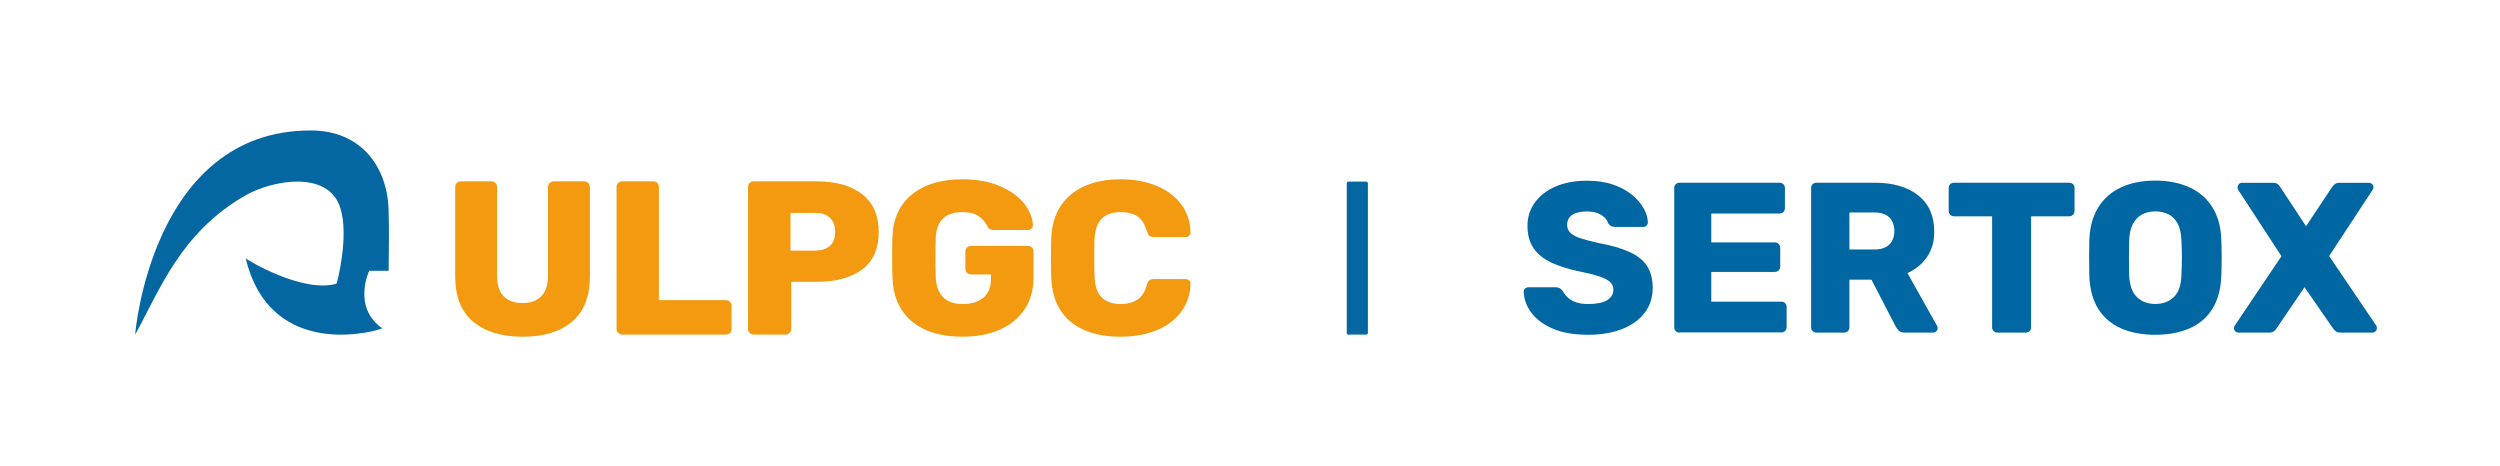 <?xml version="1.0" encoding="utf-8"?>
<!-- Generator: Adobe Illustrator 27.8.1, SVG Export Plug-In . SVG Version: 6.00 Build 0)  -->
<svg version="1.1" xmlns="http://www.w3.org/2000/svg" xmlns:xlink="http://www.w3.org/1999/xlink" x="0px" y="0px"
	 viewBox="0 0 436.18 81.24" style="enable-background:new 0 0 436.18 81.24;" xml:space="preserve">
<style type="text/css">
	.st0{fill:#0067A2;}
	.st1{display:none;}
	.st2{display:inline;fill:none;stroke:#009FE3;stroke-width:0.216;stroke-miterlimit:22.926;}
	.st3{display:inline;fill-rule:evenodd;clip-rule:evenodd;fill:none;stroke:#009FE3;stroke-width:0.216;stroke-miterlimit:22.926;}
	.st4{display:inline;fill-rule:evenodd;clip-rule:evenodd;fill:none;stroke:#B2B2B2;stroke-width:0.216;stroke-miterlimit:22.926;}
	.st5{display:inline;}
	.st6{fill:#DADADA;}
	.st7{display:inline;fill:#DADADA;}
	.st8{display:inline;fill:none;stroke:#F59A00;stroke-width:0.216;stroke-miterlimit:22.926;}
	.st9{display:inline;fill:none;stroke:#EF7D00;stroke-width:0.216;stroke-miterlimit:22.926;}
	.st10{display:inline;fill:none;stroke:#E30613;stroke-width:0.216;stroke-miterlimit:22.926;}
	.st11{fill-rule:evenodd;clip-rule:evenodd;fill:#DADADA;}
	
		.st12{display:inline;fill-rule:evenodd;clip-rule:evenodd;fill:none;stroke:#000000;stroke-width:0.216;stroke-miterlimit:22.926;}
	.st13{fill:none;stroke:#C6C6C6;stroke-width:0.216;stroke-miterlimit:22.926;}
	.st14{fill:none;stroke:#B2B2B2;stroke-width:0.216;stroke-miterlimit:22.926;}
	.st15{display:inline;fill:none;stroke:#C6C6C6;stroke-width:0.216;stroke-miterlimit:22.926;}
	.st16{display:inline;fill:none;stroke:#B2B2B2;stroke-width:0.216;stroke-miterlimit:22.926;}
	.st17{display:inline;fill-rule:evenodd;clip-rule:evenodd;fill:#DADADA;}
	.st18{fill-rule:evenodd;clip-rule:evenodd;fill:#009640;}
	
		.st19{display:inline;fill-rule:evenodd;clip-rule:evenodd;fill:none;stroke:#C6C6C6;stroke-width:0.216;stroke-miterlimit:22.926;}
	
		.st20{display:inline;fill-rule:evenodd;clip-rule:evenodd;fill:none;stroke:#E30613;stroke-width:0.216;stroke-miterlimit:22.926;}
	.st21{display:inline;fill-rule:evenodd;clip-rule:evenodd;fill:#009640;}
	.st22{display:inline;fill:none;stroke:#EF7D00;stroke-width:0.217;stroke-miterlimit:22.926;}
	.st23{fill:#B3B1B1;}
	.st24{fill:none;stroke:#B3B1B1;stroke-width:0.216;stroke-miterlimit:22.926;}
	.st25{display:inline;fill:none;}
	.st26{display:inline;fill:none;stroke:#020203;stroke-width:0.216;stroke-miterlimit:22.926;}
	.st27{display:inline;fill:none;stroke:#289BD3;stroke-width:0.216;stroke-miterlimit:22.926;}
	.st28{display:inline;fill:none;stroke:#F39A10;stroke-width:0.216;stroke-miterlimit:22.926;}
	.st29{display:inline;fill:#B3B1B1;}
	.st30{display:inline;fill:none;stroke:#B3B1B1;stroke-width:0.216;stroke-miterlimit:22.926;}
	.st31{fill-rule:evenodd;clip-rule:evenodd;fill:none;stroke:#009FE3;stroke-width:0.216;stroke-miterlimit:22.926;}
	.st32{fill:none;stroke:#E30613;stroke-width:0.217;stroke-miterlimit:22.926;}
	.st33{fill:none;stroke:#C6C6C6;stroke-width:0.217;stroke-miterlimit:22.926;}
	.st34{fill-rule:evenodd;clip-rule:evenodd;fill:none;stroke:#B2B2B2;stroke-width:0.216;stroke-miterlimit:22.926;}
	.st35{fill:#0467A2;}
	.st36{fill:#F39A10;}
	.st37{fill:#F59A00;}
	.st38{fill-rule:evenodd;clip-rule:evenodd;fill:#0067A2;}
	.st39{fill-rule:evenodd;clip-rule:evenodd;fill:#F59A00;}
	.st40{fill:#FFFFFF;}
	.st41{fill-rule:evenodd;clip-rule:evenodd;fill:#FFFFFF;}
</style>
<g id="Capa_4">
</g>
<g id="Capa_1" class="st1">
	<line class="st28" x1="60.49" y1="0.1" x2="465.2" y2="0.1"/>
	<line class="st9" x1="60.02" y1="0.07" x2="134.12" y2="0.34"/>
	<g class="st5">
		<path class="st23" d="M235.6,40.75c0,3.66-0.88,6.52-2.63,8.6s-4.39,3.11-7.9,3.11h-15.58c-0.28,0-0.52-0.1-0.71-0.29
			c-0.19-0.19-0.29-0.43-0.29-0.72v-5.29c0-0.28,0.09-0.52,0.29-0.72c0.19-0.19,0.43-0.29,0.71-0.29h15.5
			c1.55,0,2.73-0.38,3.53-1.15c0.8-0.77,1.2-1.86,1.2-3.29c0-1.43-0.4-2.52-1.18-3.29c-0.79-0.77-1.97-1.15-3.55-1.15h-15.5
			c-0.28,0-0.52-0.1-0.71-0.29c-0.19-0.19-0.29-0.43-0.29-0.72v-5.33c0-0.29,0.09-0.52,0.29-0.7c0.19-0.18,0.43-0.27,0.71-0.27
			h15.58c3.51,0,6.15,1.04,7.9,3.13C234.72,34.18,235.6,37.06,235.6,40.75"/>
		<line class="st24" x1="208.51" y1="0.2" x2="208.51" y2="81.22"/>
		<line class="st24" x1="235.66" y1="0.2" x2="235.66" y2="81.22"/>
	</g>
	<line class="st27" x1="0.45" y1="58.43" x2="691.8" y2="58.43"/>
	<line class="st28" x1="0.43" y1="0.1" x2="405.13" y2="0.1"/>
	<path class="st29" d="M67.85,42.11c0-1.45,0.38-2.57,1.12-3.37c0.75-0.8,1.89-1.2,3.41-1.2h6.63c0.12,0,0.22,0.04,0.29,0.1
		c0.08,0.07,0.11,0.16,0.11,0.28v1.47c0,0.12-0.04,0.21-0.11,0.29c-0.08,0.07-0.17,0.11-0.29,0.11h-6.63c-0.86,0-1.5,0.2-1.94,0.6
		c-0.43,0.4-0.65,0.97-0.65,1.7c0,0.74,0.22,1.3,0.65,1.7c0.43,0.4,1.08,0.6,1.94,0.6h6.63c0.12,0,0.22,0.04,0.29,0.11
		c0.08,0.08,0.11,0.17,0.11,0.29v1.47c0,0.12-0.04,0.21-0.11,0.28c-0.08,0.07-0.17,0.1-0.29,0.1h-6.63c-1.52,0-2.66-0.4-3.41-1.19
		C68.23,44.66,67.85,43.55,67.85,42.11"/>
	<path class="st29" d="M57.72,11.41c-1.48,0-2.62-0.37-3.44-1.1c-0.82-0.74-1.22-1.85-1.22-3.34V0.46c0-0.12,0.04-0.21,0.11-0.29
		c0.07-0.07,0.17-0.11,0.28-0.11h1.5c0.12,0,0.22,0.04,0.29,0.11c0.08,0.08,0.12,0.17,0.12,0.29v6.51c0,0.84,0.2,1.48,0.61,1.9
		c0.41,0.43,0.99,0.64,1.74,0.64c0.75,0,1.33-0.21,1.74-0.64c0.41-0.43,0.61-1.06,0.61-1.9V0.46c0-0.12,0.04-0.21,0.11-0.29
		c0.08-0.07,0.17-0.11,0.29-0.11h1.5c0.12,0,0.21,0.04,0.28,0.11c0.07,0.08,0.11,0.17,0.11,0.29v6.51c0,1.49-0.4,2.61-1.21,3.34
		C60.33,11.04,59.19,11.41,57.72,11.41"/>
	<path class="st29" d="M57.69,11.41c1.48,0,2.62,0.37,3.44,1.1c0.82,0.74,1.22,1.85,1.22,3.34v6.51c0,0.12-0.03,0.21-0.11,0.29
		c-0.07,0.07-0.17,0.11-0.28,0.11h-1.5c-0.12,0-0.22-0.04-0.29-0.11c-0.08-0.08-0.11-0.17-0.11-0.29v-6.51c0-0.84-0.2-1.48-0.61-1.9
		c-0.41-0.43-0.99-0.64-1.74-0.64s-1.33,0.21-1.74,0.64c-0.41,0.43-0.61,1.06-0.61,1.9v6.51c0,0.12-0.04,0.21-0.11,0.29
		c-0.08,0.07-0.17,0.11-0.29,0.11h-1.5c-0.12,0-0.22-0.04-0.29-0.11c-0.07-0.08-0.11-0.17-0.11-0.29v-6.51
		c0-1.49,0.4-2.61,1.21-3.34C55.09,11.78,56.23,11.41,57.69,11.41"/>
	<line class="st30" x1="79.38" y1="0.06" x2="79.38" y2="81.08"/>
	<path class="st29" d="M12,42.11c0-1.45,0.37-2.57,1.12-3.37c0.75-0.8,1.89-1.2,3.41-1.2h6.63c0.12,0,0.22,0.04,0.29,0.1
		c0.08,0.07,0.11,0.16,0.11,0.28v1.47c0,0.12-0.04,0.21-0.11,0.29c-0.07,0.07-0.17,0.11-0.29,0.11h-6.63c-0.86,0-1.51,0.2-1.94,0.6
		c-0.44,0.4-0.65,0.97-0.65,1.7c0,0.74,0.22,1.3,0.65,1.7c0.43,0.4,1.08,0.6,1.94,0.6h6.63c0.12,0,0.22,0.04,0.29,0.11
		c0.08,0.08,0.11,0.17,0.11,0.29v1.47c0,0.12-0.04,0.21-0.11,0.28c-0.07,0.07-0.17,0.1-0.29,0.1h-6.63c-1.52,0-2.66-0.4-3.41-1.19
		C12.38,44.66,12,43.55,12,42.11"/>
	<path class="st29" d="M12.01,42.11c0-1.45-0.38-2.57-1.12-3.37c-0.75-0.8-1.89-1.2-3.41-1.2H0.84c-0.12,0-0.22,0.04-0.29,0.1
		c-0.08,0.07-0.11,0.16-0.11,0.28v1.47c0,0.12,0.04,0.21,0.11,0.29c0.08,0.07,0.17,0.11,0.29,0.11h6.63c0.86,0,1.51,0.2,1.94,0.6
		c0.43,0.4,0.65,0.97,0.65,1.7c0,0.74-0.22,1.3-0.65,1.7c-0.43,0.4-1.08,0.6-1.94,0.6H0.84c-0.12,0-0.22,0.04-0.29,0.11
		c-0.08,0.08-0.11,0.17-0.11,0.29v1.47c0,0.12,0.04,0.21,0.11,0.28c0.08,0.07,0.17,0.1,0.29,0.1h6.63c1.52,0,2.66-0.4,3.41-1.19
		C11.63,44.66,12.01,43.55,12.01,42.11"/>
	<path class="st29" d="M57.72,69.73c-1.48,0-2.62,0.37-3.44,1.1c-0.82,0.74-1.22,1.85-1.22,3.34v6.51c0,0.12,0.04,0.21,0.11,0.29
		c0.07,0.07,0.17,0.11,0.28,0.11h1.5c0.12,0,0.22-0.04,0.29-0.11c0.08-0.08,0.12-0.17,0.12-0.29v-6.51c0-0.84,0.2-1.48,0.61-1.9
		c0.41-0.43,0.99-0.64,1.74-0.64c0.75,0,1.33,0.21,1.74,0.64c0.41,0.43,0.61,1.06,0.61,1.9v6.51c0,0.12,0.04,0.21,0.11,0.29
		c0.08,0.07,0.17,0.11,0.29,0.11h1.5c0.12,0,0.21-0.04,0.28-0.11c0.07-0.08,0.11-0.17,0.11-0.29v-6.51c0-1.49-0.4-2.61-1.21-3.34
		C60.33,70.1,59.19,69.73,57.72,69.73"/>
	<path class="st29" d="M57.69,69.73c1.48,0,2.62-0.37,3.44-1.1c0.82-0.74,1.22-1.85,1.22-3.34v-6.51c0-0.12-0.03-0.21-0.11-0.29
		c-0.07-0.07-0.17-0.11-0.28-0.11h-1.5c-0.12,0-0.22,0.04-0.29,0.11c-0.08,0.08-0.11,0.17-0.11,0.29v6.51c0,0.84-0.2,1.48-0.61,1.9
		c-0.41,0.43-0.99,0.64-1.74,0.64s-1.33-0.21-1.74-0.64c-0.41-0.43-0.61-1.06-0.61-1.9v-6.51c0-0.12-0.04-0.21-0.11-0.29
		c-0.08-0.07-0.17-0.11-0.29-0.11h-1.5c-0.12,0-0.22,0.04-0.29,0.11c-0.07,0.08-0.11,0.17-0.11,0.29v6.51c0,1.49,0.4,2.61,1.21,3.34
		C55.09,69.36,56.23,69.73,57.69,69.73"/>
	<line class="st27" x1="0.45" y1="22.8" x2="691.8" y2="22.8"/>
	<line class="st27" x1="0.45" y1="42.8" x2="691.8" y2="42.8"/>
	<line class="st27" x1="0.45" y1="47.29" x2="691.8" y2="47.29"/>
	<line class="st28" x1="0.45" y1="31.73" x2="691.8" y2="31.73"/>
	<g class="st5">
		<path class="st23" d="M265.78,40.77c0,3.66-0.88,6.52-2.63,8.6s-4.39,3.11-7.9,3.11h-15.58c-0.28,0-0.52-0.1-0.71-0.29
			c-0.19-0.19-0.29-0.43-0.29-0.72v-5.29c0-0.28,0.09-0.52,0.29-0.72c0.19-0.19,0.43-0.29,0.71-0.29h15.5
			c1.55,0,2.73-0.38,3.53-1.15c0.8-0.77,1.2-1.86,1.2-3.29c0-1.43-0.4-2.52-1.18-3.29c-0.79-0.77-1.97-1.15-3.55-1.15h-15.5
			c-0.28,0-0.52-0.1-0.71-0.29c-0.19-0.19-0.29-0.43-0.29-0.72v-5.33c0-0.29,0.09-0.52,0.29-0.7c0.19-0.18,0.43-0.27,0.71-0.27
			h15.58c3.51,0,6.15,1.04,7.9,3.13C264.9,34.21,265.78,37.09,265.78,40.77"/>
		<line class="st24" x1="238.68" y1="0.23" x2="238.68" y2="81.24"/>
		<line class="st24" x1="265.83" y1="0.23" x2="265.83" y2="81.24"/>
	</g>
	<g class="st5">
		<path class="st23" d="M234.85,41.11c0,3.66-0.88,6.52-2.63,8.6s-4.39,3.11-7.9,3.11h-15.58c-0.28,0-0.52-0.1-0.71-0.29
			c-0.19-0.19-0.29-0.43-0.29-0.72v-5.29c0-0.28,0.09-0.52,0.29-0.72c0.19-0.19,0.43-0.29,0.71-0.29h15.5
			c1.55,0,2.73-0.38,3.53-1.15c0.8-0.77,1.2-1.86,1.2-3.29c0-1.43-0.4-2.52-1.18-3.29c-0.79-0.77-1.97-1.15-3.55-1.15h-15.5
			c-0.28,0-0.52-0.1-0.71-0.29c-0.19-0.19-0.29-0.43-0.29-0.72v-5.33c0-0.29,0.09-0.52,0.29-0.7c0.19-0.18,0.43-0.27,0.71-0.27
			h15.58c3.51,0,6.15,1.04,7.9,3.13C233.97,34.54,234.85,37.42,234.85,41.11"/>
		<line class="st24" x1="207.76" y1="0.56" x2="207.76" y2="81.58"/>
		<line class="st24" x1="234.91" y1="0.56" x2="234.91" y2="81.58"/>
	</g>
	<g class="st5">
		<line class="st24" x1="412.75" y1="0.61" x2="412.75" y2="81.63"/>
		<path class="st24" d="M424.36,0.67v81.02 M435.94,0.67v81.02"/>
		<path class="st23" d="M424.36,43.55c0-1.45,0.38-2.57,1.12-3.37c0.75-0.8,1.88-1.2,3.4-1.2h6.63c0.12,0,0.22,0.04,0.29,0.1
			c0.08,0.07,0.11,0.16,0.11,0.28v1.47c0,0.12-0.04,0.21-0.11,0.29c-0.08,0.07-0.17,0.11-0.29,0.11h-6.63c-0.86,0-1.51,0.2-1.94,0.6
			c-0.44,0.4-0.65,0.97-0.65,1.7c0,0.74,0.22,1.3,0.65,1.7c0.43,0.4,1.08,0.6,1.94,0.6h6.63c0.12,0,0.22,0.04,0.29,0.11
			c0.08,0.08,0.11,0.17,0.11,0.29v1.47c0,0.12-0.04,0.21-0.11,0.28c-0.08,0.07-0.17,0.1-0.29,0.1h-6.63c-1.52,0-2.65-0.4-3.4-1.19
			C424.73,46.11,424.36,44.99,424.36,43.55"/>
		<path class="st23" d="M424.32,43.54c0-1.45-0.38-2.57-1.12-3.37c-0.75-0.8-1.88-1.2-3.4-1.2h-6.63c-0.12,0-0.22,0.04-0.29,0.1
			c-0.08,0.07-0.11,0.16-0.11,0.28v1.47c0,0.12,0.04,0.21,0.11,0.29c0.08,0.07,0.17,0.11,0.29,0.11h6.63c0.86,0,1.51,0.2,1.94,0.6
			c0.44,0.4,0.65,0.97,0.65,1.7c0,0.74-0.22,1.3-0.65,1.7c-0.43,0.4-1.08,0.6-1.94,0.6h-6.63c-0.12,0-0.22,0.04-0.29,0.11
			c-0.08,0.08-0.11,0.17-0.11,0.29v1.47c0,0.12,0.04,0.21,0.11,0.28c0.08,0.07,0.17,0.1,0.29,0.1h6.63c1.52,0,2.65-0.4,3.4-1.19
			C423.94,46.09,424.32,44.98,424.32,43.54"/>
	</g>
</g>
<g id="Capa_2">
	<g>
		<g>
			<path class="st0" d="M277.12,58.41c-2.49,0-4.56-0.36-6.2-1.07s-2.89-1.64-3.74-2.78c-0.85-1.15-1.29-2.37-1.34-3.66
				c0-0.2,0.08-0.38,0.24-0.54c0.16-0.16,0.36-0.24,0.58-0.24h4.71c0.35,0,0.62,0.06,0.8,0.19c0.19,0.12,0.35,0.29,0.5,0.49
				c0.2,0.37,0.48,0.74,0.84,1.08c0.36,0.35,0.83,0.63,1.42,0.84c0.59,0.21,1.31,0.32,2.19,0.32c1.44,0,2.54-0.22,3.27-0.67
				c0.73-0.45,1.1-1.06,1.1-1.83c0-0.55-0.2-1-0.6-1.36s-1.04-0.69-1.92-0.97c-0.88-0.29-2.06-0.58-3.53-0.88
				c-1.89-0.4-3.51-0.92-4.84-1.55c-1.33-0.64-2.35-1.47-3.05-2.5c-0.7-1.03-1.05-2.32-1.05-3.87c0-1.52,0.43-2.88,1.29-4.07
				c0.86-1.2,2.06-2.13,3.61-2.8c1.54-0.67,3.38-1.01,5.49-1.01c1.72,0,3.23,0.22,4.54,0.67c1.31,0.45,2.41,1.05,3.31,1.79
				c0.9,0.75,1.58,1.54,2.04,2.37c0.46,0.83,0.7,1.65,0.73,2.45c0,0.2-0.08,0.38-0.22,0.54s-0.34,0.24-0.56,0.24h-4.93
				c-0.27,0-0.51-0.05-0.71-0.15s-0.37-0.26-0.52-0.49c-0.15-0.55-0.54-1.03-1.18-1.44c-0.63-0.41-1.46-0.62-2.49-0.62
				c-1.1,0-1.95,0.19-2.56,0.58c-0.61,0.39-0.92,0.98-0.92,1.77c0,0.5,0.17,0.93,0.5,1.31c0.34,0.37,0.9,0.7,1.68,0.97
				c0.79,0.27,1.86,0.56,3.23,0.86c2.27,0.42,4.1,0.95,5.49,1.59c1.4,0.63,2.42,1.46,3.06,2.47c0.65,1.01,0.97,2.27,0.97,3.79
				c0,1.7-0.48,3.16-1.44,4.39c-0.96,1.23-2.29,2.17-3.98,2.82C281.26,58.08,279.31,58.41,277.12,58.41z"/>
			<path class="st0" d="M293.04,58.03c-0.27,0-0.5-0.09-0.67-0.26c-0.17-0.17-0.26-0.4-0.26-0.67V32.81c0-0.27,0.09-0.5,0.26-0.67
				c0.17-0.17,0.4-0.26,0.67-0.26h17.45c0.27,0,0.5,0.09,0.67,0.26c0.17,0.17,0.26,0.4,0.26,0.67v3.51c0,0.27-0.09,0.5-0.26,0.67
				c-0.17,0.17-0.4,0.26-0.67,0.26h-11.92v5.04h11.1c0.27,0,0.5,0.09,0.67,0.28c0.17,0.19,0.26,0.42,0.26,0.69v3.25
				c0,0.25-0.09,0.47-0.26,0.65c-0.17,0.19-0.4,0.28-0.67,0.28h-11.1v5.19h12.22c0.27,0,0.5,0.09,0.67,0.26
				c0.17,0.17,0.26,0.4,0.26,0.67v3.51c0,0.27-0.09,0.5-0.26,0.67c-0.17,0.17-0.4,0.26-0.67,0.26H293.04z"/>
			<path class="st0" d="M316.92,58.03c-0.27,0-0.5-0.09-0.67-0.26c-0.17-0.17-0.26-0.4-0.26-0.67V32.81c0-0.27,0.09-0.5,0.26-0.67
				c0.17-0.17,0.4-0.26,0.67-0.26h10.17c3.21,0,5.75,0.74,7.6,2.22c1.86,1.48,2.78,3.58,2.78,6.3c0,1.77-0.43,3.26-1.29,4.48
				c-0.86,1.22-1.99,2.14-3.38,2.77l5.16,9.19c0.08,0.15,0.11,0.29,0.11,0.41c0,0.2-0.08,0.38-0.24,0.54
				c-0.16,0.16-0.35,0.24-0.58,0.24h-4.93c-0.47,0-0.82-0.12-1.05-0.36c-0.22-0.24-0.39-0.45-0.49-0.65l-4.26-8.22h-3.85v8.3
				c0,0.27-0.09,0.5-0.26,0.67c-0.17,0.17-0.4,0.26-0.67,0.26H316.92z M322.67,43.53h4.33c1.17,0,2.05-0.29,2.63-0.86
				c0.58-0.57,0.88-1.36,0.88-2.35c0-0.97-0.28-1.76-0.84-2.35s-1.45-0.9-2.67-0.9h-4.33V43.53z"/>
			<path class="st0" d="M348.5,58.03c-0.27,0-0.5-0.09-0.67-0.26c-0.17-0.17-0.26-0.4-0.26-0.67V37.74h-6.65
				c-0.27,0-0.5-0.09-0.67-0.28c-0.17-0.19-0.26-0.41-0.26-0.65v-4c0-0.27,0.09-0.5,0.26-0.67c0.17-0.17,0.4-0.26,0.67-0.26h20.1
				c0.27,0,0.5,0.09,0.67,0.26c0.17,0.17,0.26,0.4,0.26,0.67v4c0,0.25-0.09,0.47-0.26,0.65c-0.17,0.19-0.4,0.28-0.67,0.28h-6.65
				V57.1c0,0.27-0.09,0.5-0.26,0.67c-0.17,0.17-0.4,0.26-0.67,0.26H348.5z"/>
			<path class="st0" d="M376.04,58.41c-2.29,0-4.29-0.37-5.98-1.12c-1.69-0.75-3.01-1.88-3.96-3.38c-0.95-1.51-1.47-3.39-1.57-5.66
				c-0.03-1.07-0.04-2.14-0.04-3.21c0-1.07,0.01-2.15,0.04-3.25c0.1-2.24,0.63-4.13,1.59-5.66s2.29-2.68,3.98-3.46
				c1.69-0.77,3.67-1.16,5.94-1.16c2.24,0,4.22,0.39,5.92,1.16c1.71,0.77,3.05,1.92,4.02,3.46c0.97,1.53,1.5,3.42,1.57,5.66
				c0.05,1.1,0.07,2.18,0.07,3.25c0,1.07-0.03,2.14-0.07,3.21c-0.1,2.27-0.62,4.15-1.57,5.66c-0.95,1.51-2.27,2.63-3.96,3.38
				C380.32,58.03,378.33,58.41,376.04,58.41z M376.04,53.03c1.32,0,2.4-0.4,3.23-1.2c0.83-0.8,1.28-2.07,1.33-3.81
				c0.05-1.1,0.08-2.13,0.08-3.1s-0.03-1.98-0.08-3.03c-0.05-1.17-0.27-2.12-0.65-2.86c-0.39-0.73-0.92-1.28-1.59-1.63
				c-0.67-0.35-1.45-0.52-2.32-0.52c-0.85,0-1.61,0.17-2.28,0.52c-0.67,0.35-1.21,0.89-1.61,1.63s-0.62,1.69-0.67,2.86
				c-0.02,1.05-0.04,2.06-0.04,3.03s0.01,2,0.04,3.1c0.08,1.74,0.52,3.01,1.35,3.81C373.64,52.63,374.71,53.03,376.04,53.03z"/>
			<path class="st0" d="M390.57,58.03c-0.22,0-0.42-0.08-0.58-0.24c-0.16-0.16-0.24-0.34-0.24-0.54c0-0.07,0.01-0.15,0.04-0.22
				c0.02-0.08,0.06-0.15,0.11-0.22l8.15-12.11l-7.55-11.58c-0.07-0.15-0.11-0.3-0.11-0.45c0-0.2,0.08-0.38,0.22-0.54
				s0.34-0.24,0.56-0.24h5.42c0.37,0,0.66,0.09,0.86,0.28c0.2,0.19,0.34,0.35,0.41,0.5l4.48,6.8l4.52-6.8
				c0.1-0.15,0.25-0.32,0.45-0.5c0.2-0.19,0.49-0.28,0.86-0.28h5.12c0.22,0,0.42,0.08,0.58,0.24c0.16,0.16,0.24,0.34,0.24,0.54
				c0,0.17-0.05,0.32-0.15,0.45l-7.59,11.55l8.22,12.14c0.05,0.08,0.08,0.15,0.09,0.22c0.01,0.07,0.02,0.15,0.02,0.22
				c0,0.2-0.08,0.38-0.22,0.54c-0.15,0.16-0.34,0.24-0.56,0.24h-5.57c-0.37,0-0.67-0.09-0.88-0.28s-0.35-0.34-0.43-0.47l-4.97-7.17
				l-4.86,7.17c-0.07,0.12-0.21,0.28-0.41,0.47s-0.49,0.28-0.86,0.28H390.57z"/>
		</g>
	</g>
	<path class="st35" d="M54.2,22.76c9.07,0,13.61,6.68,13.61,14.47c0.11,3.55,0,5.58,0,10.02h-3.4c0,0-2.99,6.35,2.27,10.02
		c0,0.22-19.4,6.28-23.82-12.24c0,0.22,10.03,6.23,15.88,4.45c0,0,2.28-8.31,0.59-13.34c-2.19-6.51-11.88-4.68-16.46-2.07
		c-11.38,6.49-14.99,16.56-19.29,24.31C23.57,58.38,26.4,22.76,54.2,22.76"/>
	<path class="st36" d="M195.51,58.75c-3.71,0-6.62-0.88-8.73-2.63s-3.24-4.33-3.37-7.71c-0.03-0.69-0.04-1.81-0.04-3.36
		c0-1.58,0.01-2.72,0.04-3.43c0.13-3.31,1.26-5.86,3.4-7.65c2.14-1.79,5.04-2.69,8.69-2.69c2.31,0,4.38,0.37,6.21,1.11
		c1.83,0.74,3.27,1.81,4.34,3.21c1.06,1.4,1.62,3.05,1.67,4.96c0,0.23-0.09,0.42-0.25,0.57c-0.17,0.15-0.37,0.23-0.6,0.23h-5.52
		c-0.36,0-0.63-0.07-0.8-0.21c-0.17-0.14-0.32-0.4-0.45-0.78c-0.36-1.25-0.92-2.12-1.65-2.62c-0.74-0.5-1.72-0.74-2.94-0.74
		c-2.93,0-4.45,1.6-4.55,4.81c-0.03,0.69-0.04,1.74-0.04,3.17c0,1.42,0.01,2.51,0.04,3.24c0.1,3.21,1.62,4.81,4.55,4.81
		c1.19,0,2.17-0.26,2.94-0.76c0.77-0.51,1.32-1.37,1.65-2.6c0.1-0.38,0.25-0.64,0.43-0.78c0.18-0.14,0.45-0.21,0.82-0.21h5.52
		c0.23,0,0.43,0.08,0.6,0.23c0.17,0.15,0.25,0.34,0.25,0.57c-0.05,1.91-0.61,3.56-1.67,4.96c-1.06,1.4-2.51,2.47-4.34,3.21
		C199.89,58.38,197.82,58.75,195.51,58.75 M167.91,58.75c-3.76,0-6.7-0.9-8.83-2.69c-2.13-1.79-3.26-4.36-3.38-7.69
		c-0.03-0.71-0.04-1.87-0.04-3.47c0-1.6,0.01-2.77,0.04-3.51c0.1-3.21,1.24-5.69,3.4-7.46c2.17-1.77,5.1-2.65,8.81-2.65
		c2.49,0,4.66,0.39,6.52,1.18c1.85,0.79,3.27,1.8,4.24,3.03c0.97,1.23,1.49,2.5,1.54,3.8c0,0.23-0.08,0.43-0.25,0.59
		c-0.17,0.17-0.37,0.25-0.6,0.25h-6.03c-0.26,0-0.46-0.04-0.6-0.13c-0.14-0.09-0.28-0.22-0.41-0.4c-0.31-0.71-0.81-1.32-1.5-1.83
		c-0.69-0.51-1.65-0.76-2.9-0.76c-3.01,0-4.57,1.53-4.67,4.58c-0.03,0.71-0.04,1.81-0.04,3.28c0,1.48,0.01,2.58,0.04,3.32
		c0.1,3.23,1.69,4.85,4.75,4.85c1.5,0,2.7-0.37,3.58-1.11c0.88-0.74,1.32-1.86,1.32-3.36v-0.69h-3.46c-0.28,0-0.52-0.1-0.72-0.29
		c-0.2-0.19-0.29-0.43-0.29-0.71V43.9c0-0.28,0.1-0.52,0.29-0.71c0.19-0.19,0.43-0.29,0.72-0.29h9.88c0.28,0,0.53,0.1,0.72,0.29
		c0.19,0.19,0.29,0.43,0.29,0.71v4.43c0,2.16-0.51,4.03-1.54,5.59c-1.02,1.57-2.47,2.76-4.34,3.59
		C172.58,58.33,170.4,58.75,167.91,58.75 M142.29,43.71c1.06,0,1.9-0.27,2.51-0.82c0.61-0.55,0.91-1.35,0.91-2.42
		c0-0.99-0.28-1.79-0.84-2.4c-0.56-0.61-1.42-0.92-2.59-0.92h-4.36v6.57H142.29z M131.48,58.37c-0.26,0-0.49-0.1-0.68-0.29
		c-0.2-0.19-0.29-0.41-0.29-0.67V32.64c0-0.28,0.09-0.52,0.27-0.71c0.18-0.19,0.41-0.29,0.7-0.29h11.01c3.37,0,6.02,0.75,7.94,2.25
		c1.92,1.5,2.88,3.7,2.88,6.61s-0.96,5.07-2.88,6.51c-1.92,1.44-4.57,2.16-7.94,2.16h-4.44v8.25c0,0.25-0.09,0.48-0.27,0.67
		c-0.18,0.19-0.42,0.29-0.7,0.29H131.48z M108.54,58.37c-0.26,0-0.49-0.1-0.68-0.29c-0.19-0.19-0.29-0.41-0.29-0.67V32.6
		c0-0.28,0.1-0.51,0.29-0.69c0.2-0.18,0.42-0.27,0.68-0.27h5.45c0.29,0,0.52,0.09,0.7,0.27c0.18,0.18,0.27,0.41,0.27,0.69v19.77
		h11.67c0.29,0,0.53,0.1,0.72,0.29c0.19,0.19,0.29,0.43,0.29,0.71v4.05c0,0.28-0.1,0.51-0.29,0.69c-0.19,0.18-0.43,0.27-0.72,0.27
		H108.54z M91.21,58.75c-3.68,0-6.57-0.88-8.66-2.63c-2.09-1.76-3.13-4.39-3.13-7.9V32.64c0-0.28,0.09-0.52,0.27-0.71
		c0.18-0.19,0.41-0.29,0.7-0.29h5.33c0.28,0,0.52,0.09,0.72,0.29c0.19,0.19,0.29,0.43,0.29,0.71v15.5c0,1.58,0.38,2.76,1.15,3.55
		c0.76,0.79,1.86,1.18,3.29,1.18c1.43,0,2.52-0.4,3.29-1.2c0.76-0.8,1.15-1.98,1.15-3.53v-15.5c0-0.28,0.1-0.52,0.29-0.71
		c0.2-0.19,0.43-0.29,0.72-0.29h5.29c0.29,0,0.53,0.09,0.72,0.29c0.19,0.19,0.29,0.43,0.29,0.71v15.58c0,3.51-1.04,6.15-3.11,7.9
		S94.87,58.75,91.21,58.75"/>
	<path class="st35" d="M235.25,58.38h3.13c0.16,0,0.28-0.13,0.28-0.28V31.97c0-0.16-0.13-0.28-0.28-0.28h-3.13
		c-0.16,0-0.28,0.13-0.28,0.28v26.13C234.96,58.25,235.09,58.38,235.25,58.38z"/>
</g>
<g id="Capa_3">
</g>
</svg>

